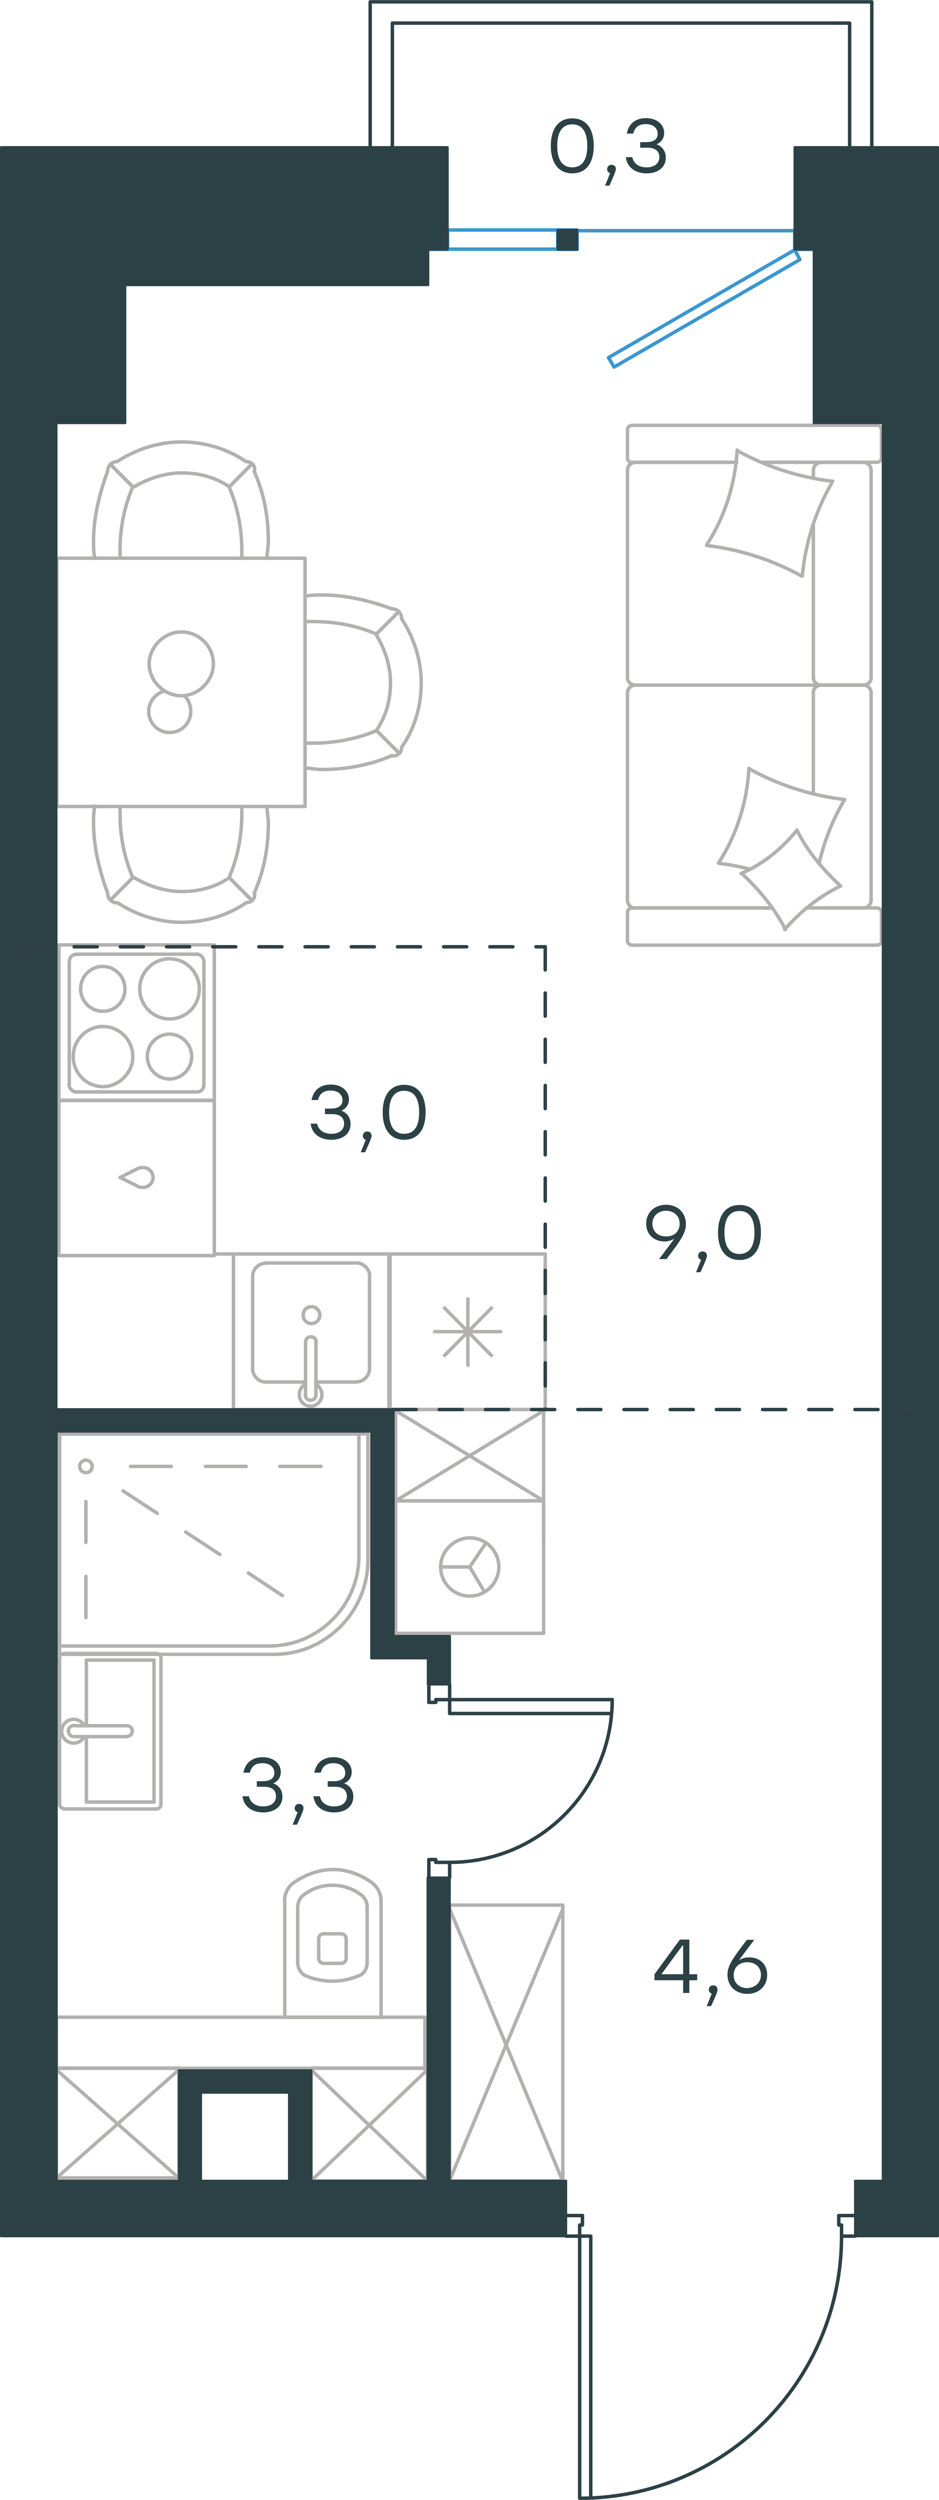 <?xml version="1.0" encoding="utf-8"?>
<!-- Generator: Adobe Illustrator 26.5.0, SVG Export Plug-In . SVG Version: 6.00 Build 0)  -->
<svg version="1.1" id="Слой_1" xmlns="http://www.w3.org/2000/svg" xmlns:xlink="http://www.w3.org/1999/xlink" x="0px" y="0px"
	 viewBox="0 0 406.6 1081.5" style="enable-background:new 0 0 406.6 1081.5;" xml:space="preserve">
<style type="text/css">
	.st0{fill:none;stroke:#B2B1B0;stroke-width:1.5;stroke-linecap:round;stroke-linejoin:round;stroke-miterlimit:22.926;}
	.st1{fill:none;stroke:#2C4146;stroke-width:1.5;stroke-linecap:round;stroke-linejoin:round;stroke-miterlimit:22.926;}
	.st2{fill:none;stroke:#222120;stroke-width:0.216;stroke-linecap:round;stroke-linejoin:round;stroke-miterlimit:22.926;}
	.st3{fill:none;stroke:#3996D2;stroke-width:1.5;stroke-linecap:round;stroke-linejoin:round;stroke-miterlimit:22.926;}
	.st4{fill:#2C4146;}
	.st5{fill:#2C4146;stroke:#2C4146;stroke-linecap:round;stroke-linejoin:round;stroke-miterlimit:10;}
	
		.st6{fill:none;stroke:#2D4146;stroke-width:1.5;stroke-linecap:round;stroke-linejoin:round;stroke-miterlimit:22.926;stroke-dasharray:10,10,0,0;}
</style>
<g>
	<path class="st0" d="M25.8,715.7h92.9c22.3,0,40.6-18.3,40.6-40.7v-54.7H25.8V715.7z"/>
	<path class="st0" d="M25.8,712.1h90.8c21.3,0,38.8-17.5,38.8-38.8v-52.9H25.8V712.1z"/>
	<line class="st0" x1="37.2" y1="649.6" x2="37.2" y2="667.3"/>
	<line class="st0" x1="37.2" y1="682" x2="37.2" y2="699.8"/>
	<line class="st0" x1="56.5" y1="634.4" x2="74.2" y2="634.4"/>
	<line class="st0" x1="88.9" y1="634.4" x2="106.6" y2="634.4"/>
	<line class="st0" x1="121.2" y1="634.4" x2="139" y2="634.4"/>
	<line class="st0" x1="53.3" y1="645" x2="68.1" y2="654.7"/>
	<line class="st0" x1="80.4" y1="662.8" x2="95.2" y2="672.5"/>
	<line class="st0" x1="107.5" y1="680.5" x2="122.3" y2="690.3"/>
	<path class="st0" d="M39.9,634.4c0-1.5-1.2-2.7-2.7-2.7c-1.5,0-2.7,1.2-2.7,2.7c0,1.5,1.2,2.7,2.7,2.7
		C38.9,637.1,39.9,635.9,39.9,634.4z"/>
</g>
<g>
	<line class="st0" x1="122.9" y1="872.7" x2="165" y2="872.7"/>
	<g>
		<line class="st0" x1="123.3" y1="822.5" x2="123.3" y2="872.7"/>
		<line class="st0" x1="159" y1="848.9" x2="159" y2="825.2"/>
		<line class="st0" x1="128.9" y1="825.2" x2="128.9" y2="848.9"/>
		<line class="st0" x1="149.9" y1="847.6" x2="149.9" y2="838.9"/>
		<line class="st0" x1="138" y1="838.9" x2="138" y2="847.6"/>
		<line class="st0" x1="140.3" y1="849.4" x2="147.6" y2="849.4"/>
		<line class="st0" x1="165" y1="872.7" x2="165" y2="822.5"/>
		<line class="st0" x1="147.6" y1="836.6" x2="140.3" y2="836.6"/>
		<path class="st0" d="M161.3,814.7c-5-3.7-11-5.9-16.9-5.9c0,0,0,0-0.5,0"/>
		<path class="st0" d="M147.6,849.4c1.4,0,2.3-0.9,2.3-2.3"/>
		<path class="st0" d="M156.3,854.4c1.8-1.4,2.7-3.2,2.7-5.5"/>
		<path class="st0" d="M149.9,838.9c0-1.4-0.9-2.3-2.3-2.3"/>
		<path class="st0" d="M156.3,819.7c-3.7-2.7-7.8-4.1-12.3-4.1"/>
		<path class="st0" d="M140.3,836.6c-1.4,0-2.3,0.9-2.3,2.3"/>
		<path class="st0" d="M138,847.1c0,1.4,0.9,2.3,2.3,2.3"/>
		<path class="st0" d="M128.9,848.9c0,2.3,0.9,4.1,2.7,5.5"/>
		<path class="st0" d="M131.6,854.4c3.7,1.8,8.2,2.7,12.3,2.7c4.1,0,8.2-0.9,12.3-2.7"/>
		<path class="st0" d="M131.6,819.7c-1.8,1.4-2.7,3.2-2.7,5.5"/>
		<path class="st0" d="M144.3,808.8L144.3,808.8c-6.4,0-12.3,2.3-17.4,5.9"/>
		<path class="st0" d="M165,822.5c0-3.2-1.4-5.9-3.7-7.8"/>
		<path class="st0" d="M126.9,814.7c-2.3,1.8-3.7,4.6-3.7,7.8"/>
		<path class="st0" d="M143.9,815.6L143.9,815.6c-4.6,0-8.7,1.4-12.3,4.1"/>
		<path class="st0" d="M159,825.2c0-2.3-0.9-4.1-2.7-5.5"/>
	</g>
	<rect x="24.4" y="872.7" class="st0" width="159.6" height="22.1"/>
</g>
<g>
	<line class="st0" x1="66.7" y1="779.6" x2="37.4" y2="779.6"/>
	<line class="st0" x1="37.4" y1="779.6" x2="37.4" y2="751.3"/>
	<line class="st0" x1="37.4" y1="746.6" x2="37.4" y2="718.2"/>
	<line class="st0" x1="66.7" y1="718.2" x2="66.7" y2="779.6"/>
	<line class="st0" x1="37.4" y1="718.2" x2="66.7" y2="718.2"/>
	<line class="st0" x1="25.8" y1="717.3" x2="25.8" y2="780.6"/>
	<line class="st0" x1="67.4" y1="715.3" x2="28.1" y2="715.3"/>
	<line class="st0" x1="69.7" y1="780.6" x2="69.7" y2="717.3"/>
	<line class="st0" x1="28.1" y1="782.6" x2="67.4" y2="782.6"/>
	<path class="st0" d="M67.4,782.6c1.4,0,2.3-0.8,2.3-2"/>
	<path class="st0" d="M69.7,717.3c0-1.2-0.9-2-2.3-2"/>
	<path class="st0" d="M28.1,715.3c-1.4,0-2.3,0.8-2.3,2"/>
	<path class="st0" d="M25.8,780.6c0,0.8,0.9,2,2.3,2"/>
	<line class="st0" x1="55" y1="746.6" x2="32.3" y2="746.6"/>
	<line class="st0" x1="32.3" y1="751.3" x2="55" y2="751.3"/>
	<path class="st0" d="M55,746.6L55,746.6c1.3,0,2.3,1,2.3,2.3c0,1.3-1,2.3-2.3,2.3h0"/>
	<path class="st0" d="M36.5,751.3c-0.9,1.7-2.6,2.8-4.6,2.8c-2.9,0-5.2-2.3-5.2-5.1c0-2.9,2.3-5.2,5.2-5.2c1.9,0,3.7,1.1,4.6,2.8"/>
	<path class="st0" d="M32.3,751.3c-0.1,0-0.2,0-0.3,0c-1.3,0-2.4-1-2.4-2.4c0-1.3,1.1-2.4,2.4-2.4c0.1,0,0.2,0,0.3,0"/>
</g>
<g>
	<line class="st0" x1="171.3" y1="649.3" x2="171.3" y2="706.6"/>
	<g>
		<line class="st0" x1="235.4" y1="706.6" x2="171.3" y2="706.6"/>
		<line class="st0" x1="235.4" y1="666.5" x2="235.4" y2="649.3"/>
		<line class="st0" x1="235.4" y1="706.6" x2="235.4" y2="649.3"/>
		<line class="st0" x1="203.4" y1="677.9" x2="210.3" y2="667.7"/>
		<line class="st0" x1="203.4" y1="677.9" x2="190.8" y2="677.9"/>
		<line class="st0" x1="203.4" y1="677.9" x2="209.8" y2="688.7"/>
		<path class="st0" d="M190.8,677.9c0,6.9,5.6,12.6,12.6,12.6c6.9,0,12.6-5.6,12.6-12.6c0-6.9-5.6-12.6-12.6-12.6
			C196.7,665.4,190.8,671,190.8,677.9z"/>
		<line class="st0" x1="235.4" y1="649.3" x2="171.3" y2="649.3"/>
	</g>
</g>
<g>
	<rect x="134.7" y="894.7" class="st0" width="50.4" height="48.8"/>
	<line class="st0" x1="134.7" y1="943.5" x2="185.1" y2="895.4"/>
	<line class="st0" x1="134.7" y1="895.4" x2="185.1" y2="943.5"/>
</g>
<g>
	<rect x="24.4" y="894.7" class="st0" width="53.1" height="47.5"/>
	<line class="st0" x1="24.4" y1="942.3" x2="77.5" y2="895.4"/>
	<line class="st0" x1="24.4" y1="895.4" x2="77.5" y2="942.3"/>
</g>
<g>
	<rect x="194.7" y="824.2" class="st0" width="49" height="119.3"/>
	<line class="st0" x1="194.6" y1="943.5" x2="243.7" y2="825.9"/>
	<line class="st0" x1="194.7" y1="825.8" x2="243.6" y2="943.5"/>
</g>
<g>
	<rect x="171.3" y="609.8" class="st0" width="64.1" height="39.5"/>
	<line class="st0" x1="171.3" y1="649.3" x2="235.4" y2="610.3"/>
	<line class="st0" x1="171.3" y1="610.3" x2="235.4" y2="649.3"/>
</g>
<g>
	<line class="st0" x1="236.1" y1="542.5" x2="236.1" y2="609.8"/>
	<line class="st0" x1="202.6" y1="561.9" x2="202.6" y2="590.6"/>
	<line class="st0" x1="192.5" y1="586.4" x2="212.8" y2="565.9"/>
	<line class="st0" x1="192.5" y1="565.9" x2="212.8" y2="586.4"/>
	<line class="st0" x1="188.2" y1="576.1" x2="216.8" y2="576.1"/>
	<line class="st0" x1="236.1" y1="609.8" x2="168.9" y2="609.8"/>
	<line class="st0" x1="168.9" y1="542.5" x2="168.9" y2="609.8"/>
	<line class="st0" x1="236.1" y1="542.5" x2="168.9" y2="542.5"/>
</g>
<g>
	<rect x="101.1" y="542.5" class="st0" width="67.3" height="67.3"/>
	<line class="st0" x1="132.3" y1="580.6" x2="132.3" y2="603.2"/>
	<line class="st0" x1="136.8" y1="597.9" x2="154.5" y2="597.9"/>
	<line class="st0" x1="154.5" y1="546.4" x2="115" y2="546.4"/>
	<line class="st0" x1="115" y1="597.9" x2="132.3" y2="597.9"/>
	<line class="st0" x1="109.4" y1="552.1" x2="109.4" y2="592.2"/>
	<line class="st0" x1="136.8" y1="603.2" x2="136.8" y2="580.6"/>
	<line class="st0" x1="160" y1="592.2" x2="160" y2="552.1"/>
	<path class="st0" d="M132.3,580.6L132.3,580.6c0-1.3,1-2.3,2.3-2.3c1.3,0,2.3,1,2.3,2.3"/>
	<path class="st0" d="M160,592.2c0,3-2.6,5.6-5.6,5.6"/>
	<path class="st0" d="M136.8,598.8c1.6,1,2.6,2.7,2.6,4.6c0,2.7-2.3,5-4.9,5c-2.6,0-4.9-2.3-4.9-5c0-2,1-3.6,2.6-4.6"/>
	<path class="st0" d="M109.4,552.1c0-3,2.6-5.6,5.6-5.6"/>
	<path class="st0" d="M115,597.9c-2.9,0-5.6-2.7-5.6-5.6"/>
	<path class="st0" d="M154.5,546.4c2.9,0,5.6,2.7,5.6,5.6"/>
	<path class="st0" d="M136.8,603.2v0.3c0,1.3-1,2.3-2.3,2.3c-1.3,0-2.3-1-2.3-2.3v-0.3"/>
	<path class="st0" d="M131.3,569c0,2,1.6,3.6,3.6,3.6c2,0,3.6-1.7,3.6-3.6c0-2-1.6-3.7-3.6-3.7C132.6,565.3,131.3,567,131.3,569z"/>
</g>
<g>
	<path class="st0" d="M54.1,427.8c0-5.3-4.3-9.7-9.6-9.7c-5.3,0-9.6,4.3-9.6,9.7c0,5.3,4.3,9.7,9.6,9.7
		C49.8,437.5,54.1,433.5,54.1,427.8z"/>
	<path class="st0" d="M57.5,457.1c0-7-5.6-13-12.9-13c-7,0-12.9,5.7-12.9,13c0,7,5.6,13,12.9,13C51.5,470.1,57.5,464.1,57.5,457.1z"
		/>
	<path class="st0" d="M83,457.1c0-5.3-4.3-9.7-9.6-9.7c-5.3,0-9.6,4.3-9.6,9.7c0,5.3,4.3,9.7,9.6,9.7C78.7,466.8,83,462.4,83,457.1z
		"/>
	<path class="st0" d="M86.3,427.8c0-7-5.6-13-12.9-13c-7,0-12.9,5.7-12.9,13c0,7,5.6,13,12.9,13C80.7,440.8,86.3,435.1,86.3,427.8z"
		/>
	<line class="st0" x1="30" y1="469.1" x2="30" y2="416.2"/>
	<line class="st0" x1="85.3" y1="472.4" x2="32.9" y2="472.4"/>
	<line class="st0" x1="88.3" y1="416.2" x2="88.3" y2="469.1"/>
	<line class="st0" x1="32.9" y1="412.8" x2="85.3" y2="412.8"/>
	<path class="st0" d="M88.3,469.1L88.3,469.1c0,2-1.3,3.3-3,3.3"/>
	<path class="st0" d="M30,416.2L30,416.2c0-2,1.3-3.3,3-3.3"/>
	<path class="st0" d="M32.9,472.4L32.9,472.4c-1.7,0-3-1.7-3-3.3"/>
	<path class="st0" d="M85.3,412.8L85.3,412.8c1.7,0,3,1.7,3,3.3"/>
	<rect x="25.5" y="408.8" class="st0" width="67.3" height="67.3"/>
</g>
<g>
	<rect x="25.5" y="476" class="st0" width="67.3" height="67.2"/>
	<line class="st0" x1="52" y1="509.4" x2="60" y2="513.4"/>
	<line class="st0" x1="60" y1="505.4" x2="52" y2="509.4"/>
	<path class="st0" d="M60,505.4c0.7-0.3,1.3-0.3,2-0.3c2.3,0,4.3,2,4.3,4.3"/>
	<path class="st0" d="M60,513.4c0.7,0.3,1.3,0.3,2,0.3c2.3,0,4.3-2,4.3-4.3"/>
</g>
<line class="st0" x1="101.1" y1="542.5" x2="92.8" y2="542.5"/>
<g>
	<rect x="24.6" y="241.5" class="st0" width="107.5" height="107.4"/>
	<path class="st0" d="M99.3,379.7c-6.1,4.2-13.3,6-20.6,6c-7.3,0-14.5-2.4-20.6-6"/>
	<path class="st0" d="M115.6,348.8c0,2.4,0.6,4.8,0.6,7.3c0,10.3-1.8,20.6-6.1,30.2"/>
	<path class="st0" d="M46.6,386.3c-3.6-9.7-6.1-20-6.1-30.3c0-2.4,0-4.8,0.6-7.3"/>
	<path class="st0" d="M104.7,348.8c0,1.2,0,2.4,0,3.6c0,9.1-1.8,18.8-5.5,27.2"/>
	<path class="st0" d="M57.5,379.7c-3.6-8.5-5.5-17.5-5.5-27.2c0-1.2,0-2.4,0-3.6"/>
	<path class="st0" d="M106.5,390.6C98.6,396,89,399,78.7,399c-9.7,0-19.4-3-27.9-8.5"/>
	<line class="st0" x1="99.3" y1="379.7" x2="108.9" y2="389.4"/>
	<line class="st0" x1="57.5" y1="379.7" x2="47.8" y2="389.4"/>
	<line class="st0" x1="99.3" y1="379.7" x2="108.9" y2="389.4"/>
	<line class="st0" x1="57.5" y1="379.7" x2="47.8" y2="389.4"/>
	<path class="st0" d="M50.8,390.6c-2.4,0-4.2-1.8-4.2-4.2"/>
	<path class="st0" d="M110.2,386.3c0.5,2.4-1.2,4.2-3.6,4.2"/>
	<path class="st0" d="M99.3,210.6c-6.1-4.2-13.3-6-20.6-6c-7.3,0-14.5,2.4-20.6,6"/>
	<path class="st0" d="M115.6,241.5c0-2.4,0.6-4.8,0.6-7.3c0-10.3-1.8-20.6-6.1-30.2"/>
	<path class="st0" d="M46.6,203.9c-3.6,9.7-6.1,20-6.1,30.3c0,2.4,0,4.8,0.6,7.3"/>
	<path class="st0" d="M104.7,241.5c0-1.2,0-2.4,0-3.6c0-9.1-1.8-18.8-5.5-27.2"/>
	<path class="st0" d="M57.5,210.6c-3.6,8.5-5.5,17.5-5.5,27.2c0,1.2,0,2.4,0,3.6"/>
	<path class="st0" d="M106.5,199.7c-7.9-5.4-17.6-8.5-27.9-8.5c-9.7,0-19.4,3-27.9,8.5"/>
	<line class="st0" x1="99.3" y1="210.6" x2="108.9" y2="200.9"/>
	<line class="st0" x1="57.5" y1="210.6" x2="47.8" y2="200.9"/>
	<line class="st0" x1="99.3" y1="210.6" x2="108.9" y2="200.9"/>
	<line class="st0" x1="57.5" y1="210.6" x2="47.8" y2="200.9"/>
	<path class="st0" d="M50.8,199.7c-2.4,0-4.2,1.8-4.2,4.2"/>
	<path class="st0" d="M110.2,203.9c0.5-2.4-1.2-4.2-3.6-4.2"/>
	<path class="st0" d="M163,316c4.2-6.1,6.1-13.3,6.1-20.6c0-7.3-2.4-14.5-6.1-20.6"/>
	<path class="st0" d="M132.1,332.3c2.4,0,4.8,0.6,7.3,0.6c10.3,0,20.6-1.8,30.3-6"/>
	<path class="st0" d="M169.7,263.4c-9.7-3.6-20-6-30.3-6c-2.4,0-4.8,0-7.3,0.6"/>
	<path class="st0" d="M132.1,321.5c1.2,0,2.4,0,3.6,0c9.1,0,18.8-1.8,27.3-5.4"/>
	<path class="st0" d="M163,274.3c-8.5-3.6-17.6-5.4-27.3-5.4c-1.2,0-2.4,0-3.6,0"/>
	<path class="st0" d="M173.9,323.3c5.5-7.9,8.5-17.5,8.5-27.8c0-9.7-3-19.4-8.5-27.8"/>
	<line class="st0" x1="163" y1="316" x2="172.7" y2="325.7"/>
	<line class="st0" x1="163" y1="274.3" x2="172.7" y2="264.6"/>
	<line class="st0" x1="163" y1="316" x2="172.7" y2="325.7"/>
	<line class="st0" x1="163" y1="274.3" x2="172.7" y2="264.6"/>
	<path class="st0" d="M173.9,267.6c0-2.4-1.8-4.2-4.2-4.2"/>
	<path class="st0" d="M169.7,326.9c2.4,0.5,4.2-1.2,4.2-3.6"/>
	<path class="st0" d="M78.5,273.4c-7.4,0-13.9,6.4-13.9,13.8c0,7.4,6.4,13.8,13.9,13.8c7.4,0,13.9-6.4,13.9-13.8
		C92.4,279.4,86,273.4,78.5,273.4z"/>
	<path class="st0" d="M79.9,301c1.7,1.7,2.7,4.1,2.7,6.8c0,5.1-4.1,9.1-9.1,9.1c-5.1,0-9.1-4.1-9.1-9.1c0-4.1,2.7-7.4,6.4-8.8"/>
</g>
<g>
	<line class="st0" x1="352.2" y1="227.2" x2="352.2" y2="293.3"/>
	<line class="st0" x1="271.7" y1="406.9" x2="271.7" y2="394.8"/>
	<line class="st0" x1="271.7" y1="389.5" x2="271.7" y2="299.5"/>
	<line class="st0" x1="330" y1="200" x2="348.8" y2="200"/>
	<line class="st0" x1="275.1" y1="200" x2="319" y2="200"/>
	<line class="st0" x1="275.1" y1="392.8" x2="334.5" y2="392.8"/>
	<line class="st0" x1="355.3" y1="296.4" x2="374.1" y2="296.4"/>
	<line class="st0" x1="352.2" y1="299.5" x2="352.2" y2="343.3"/>
	<line class="st0" x1="381.7" y1="186" x2="381.7" y2="198.1"/>
	<line class="st0" x1="374.1" y1="296.4" x2="355.3" y2="296.4"/>
	<line class="st0" x1="377.2" y1="389.5" x2="377.2" y2="299.5"/>
	<line class="st0" x1="334.5" y1="392.8" x2="273.7" y2="392.8"/>
	<line class="st0" x1="271.7" y1="293.3" x2="271.7" y2="203.4"/>
	<line class="st0" x1="271.7" y1="198.1" x2="271.7" y2="186"/>
	<line class="st0" x1="352.2" y1="203.4" x2="352.2" y2="206.8"/>
	<line class="st0" x1="379.5" y1="200" x2="330" y2="200"/>
	<line class="st0" x1="352.2" y1="203.4" x2="352.2" y2="206.8"/>
	<line class="st0" x1="374.1" y1="200" x2="355.3" y2="200"/>
	<line class="st0" x1="374.1" y1="296.4" x2="355.3" y2="296.4"/>
	<line class="st0" x1="377.2" y1="293.3" x2="377.2" y2="203.4"/>
	<line class="st0" x1="319" y1="200" x2="273.7" y2="200"/>
	<line class="st0" x1="379.5" y1="408.9" x2="273.7" y2="408.9"/>
	<line class="st0" x1="381.7" y1="394.8" x2="381.7" y2="406.9"/>
	<line class="st0" x1="349.2" y1="392.8" x2="379.5" y2="392.8"/>
	<line class="st0" x1="355.3" y1="296.4" x2="275.1" y2="296.4"/>
	<line class="st0" x1="355.3" y1="392.8" x2="374.1" y2="392.8"/>
	<path class="st0" d="M379.5,200c1.6,0,2.3-1.1,2.3-2"/>
	<path class="st0" d="M273.7,392.8c-1.4,0-2,1.1-2,2"/>
	<path class="st0" d="M381.7,394.8c0-1.4-1.1-2-2-2"/>
	<path class="st0" d="M352.2,293.3c0,1.5,1.4,3.1,3.4,3.1"/>
	<path class="st0" d="M374.1,392.8c1.5,0,3.1-1.4,3.1-3.4"/>
	<path class="st0" d="M377.2,203.4c0-1.7-1.4-3.4-3.4-3.4"/>
	<path class="st0" d="M271.7,293.3c0,1.5,1.4,3.1,3.4,3.1"/>
	<path class="st0" d="M373.8,296.4c1.7,0,3.4-1.3,3.4-3.1"/>
	<path class="st0" d="M275.1,296.4c-1.7,0-3.4,1.4-3.4,3.4"/>
	<path class="st0" d="M381.7,186c0-1.4-1.1-2-2-2H273.7c-1.4,0-2,1.1-2,2"/>
	<path class="st0" d="M377.2,299.5c0-1.5-1.4-3.1-3.4-3.1"/>
	<path class="st0" d="M271.7,406.9c0,1.4,1.1,2,2,2"/>
	<path class="st0" d="M275.1,200c-1.7,0-3.4,1.4-3.4,3.4"/>
	<path class="st0" d="M271.7,198.1c0,1.4,1.1,2,2,2"/>
	<path class="st0" d="M271.7,389.5c0,1.7,1.4,3.4,3.4,3.4"/>
	<path class="st0" d="M355.9,200c-1.9,0-3.7,1.4-3.7,3.4"/>
	<path class="st0" d="M355.6,296.4c-1.7,0-3.4,1.3-3.4,3.1"/>
	<path class="st0" d="M379.5,408.9c1.6,0,2.3-1.1,2.3-2"/>
	<path class="st0" d="M347.1,249.2c-12.7-7-26.7-11.5-41.1-13.2"/>
	<path class="st0" d="M340.1,402.1c-4.8-9.3-11.3-17.1-18.9-24.2"/>
	<path class="st0" d="M320.9,377.9c9.3-3.9,17.7-10.7,24.2-18.8"/>
	<path class="st0" d="M306,235.7c7.9-12.1,12.4-26.4,13.2-41"/>
	<path class="st0" d="M324.6,332.7c12.7,7,26.7,11.5,41.1,13.2"/>
	<path class="st0" d="M365.7,345.9c-5.1,8.7-8.7,17.7-11,27.5"/>
	<path class="st0" d="M311.1,373.4c7.9-12.1,12.4-26.4,13.2-41"/>
	<path class="st0" d="M319.3,195c12.7,7,26.7,11.5,41.1,13.2"/>
	<path class="st0" d="M360.6,208.2c-7.3,12.4-11.8,26.4-13.2,41"/>
	<path class="st0" d="M345.1,359.1c4.5,9.3,11.3,17.1,18.9,24.2"/>
	<path class="st0" d="M324.6,376c-4.2-1.1-9-2-13.2-2.5"/>
	<path class="st0" d="M364,383.3c-9.3,4.5-17.4,11-24.2,18.8"/>
</g>
<polyline class="st1" points="160.3,63.7 160.3,0.8 377.5,0.8 377.5,63.7 "/>
<polyline class="st1" points="367.9,63.7 367.9,10 169.9,10 169.9,63.7 "/>
<rect x="185.1" y="812.3" class="st2" width="9.5" height="135.9"/>
<rect x="125.2" y="895.8" class="st2" width="9.6" height="52.6"/>
<rect x="77.4" y="895.8" class="st2" width="57.3" height="9.6"/>
<rect x="77.4" y="895.8" class="st2" width="9.5" height="52.4"/>
<rect x="0.5" y="149.5" class="st2" width="23.9" height="800.1"/>
<rect x="185.1" y="707.9" class="st2" width="9.5" height="20.9"/>
<rect x="160.7" y="707.9" class="st2" width="27.6" height="9.5"/>
<rect x="160.7" y="609.8" class="st2" width="9.5" height="100.3"/>
<rect x="18.7" y="609.8" class="st2" width="146.8" height="9.5"/>
<rect x="382.3" y="140.1" class="st2" width="23.9" height="818.6"/>
<rect x="241.5" y="99.5" class="st3" width="8.4" height="8.4"/>
<rect x="185.4" y="99.5" class="st3" width="8.4" height="8.4"/>
<line class="st3" x1="241.4" y1="107.8" x2="193.7" y2="107.8"/>
<line class="st3" x1="241.4" y1="99.5" x2="193.7" y2="99.5"/>
<rect x="344.1" y="99.5" class="st3" width="8.4" height="8.4"/>
<polyline class="st1" points="251,1080.7 251,967.4 255.8,967.4 255.8,1080.6 "/>
<line class="st1" x1="370.4" y1="958.5" x2="363.2" y2="958.5"/>
<polyline class="st1" points="363.2,958.5 363.2,962.6 364.4,962.6 364.4,967.4 370.4,967.4 "/>
<path class="st1" d="M251,1080.8c62.6,0,113.4-50.7,113.4-113.4"/>
<line class="st1" x1="245.1" y1="958.5" x2="252.2" y2="958.5"/>
<polyline class="st1" points="252.2,958.5 252.2,962.6 251,962.6 251,967.4 245.1,967.4 "/>
<polyline class="st1" points="265.1,735.3 194.7,735.3 194.7,741.3 264.8,741.3 "/>
<line class="st1" x1="185.7" y1="812.3" x2="185.7" y2="804.5"/>
<polyline class="st1" points="185.7,804.5 188.7,804.5 188.7,805.7 194.7,805.7 194.7,812.3 "/>
<path class="st1" d="M194.7,805.7c38.9,0,70.4-31.5,70.4-70.4"/>
<line class="st1" x1="185.7" y1="728.8" x2="185.7" y2="736.5"/>
<polyline class="st1" points="185.7,736.5 188.7,736.5 188.7,735.3 194.7,735.3 194.7,728.8 "/>
<polygon class="st3" points="265.9,158.8 346.4,112.3 344.1,108.1 263.5,154.7 "/>
<line class="st3" x1="241.5" y1="99.8" x2="344.1" y2="99.8"/>
<g>
	<path class="st4" d="M297,529.6c0,4-2.4,7.2-8.4,15.1h-3.2l6.6-8.8c-1.2,0.7-2.6,1.2-4.3,1.2c-4.1,0-7.9-2.7-7.9-7.7
		c0-5,3.8-8.2,8.6-8.2C293.1,521.2,297,524.3,297,529.6z M294.3,529.4c0-3.5-2.6-5.6-5.9-5.6c-3.3,0-5.9,2.2-5.9,5.6
		c0,3.5,2.6,5.5,5.8,5.5C291.8,535,294.3,532.9,294.3,529.4z"/>
	<path class="st4" d="M303.3,550.4h-1.9l2.2-5.4c-0.8-0.2-1.3-0.9-1.3-1.7c0-1.1,0.8-1.9,1.9-1.9c0.8,0,1.9,0.4,1.9,1.9
		C306.1,543.8,306,544.6,303.3,550.4z"/>
	<path class="st4" d="M329.5,533.2c0,7.6-3.4,11.9-9.3,11.9c-5.8,0-9.3-4.3-9.3-11.9s3.5-11.9,9.3-11.9
		C326.1,521.2,329.5,525.6,329.5,533.2z M326.7,533.2c0-6.6-2.6-9.3-6.5-9.3s-6.5,2.7-6.5,9.3c0,6.6,2.6,9.3,6.5,9.3
		S326.7,539.8,326.7,533.2z"/>
</g>
<g>
	<path class="st4" d="M122.3,777.3c0,4.2-3.4,6.8-8.3,6.8c-4.5,0-8.4-2.2-9-7h2.8c0.7,3.1,3.2,4.4,6.2,4.4c3.4,0,5.5-1.7,5.5-4.4
		c0-2.3-1.4-4.1-5.1-4.1h-3.2v-2.4h2.4c3.5,0,5.2-1.3,5.2-3.6c0-2.6-2.1-4.2-5.1-4.2c-2.8,0-4.7,1-5.5,4.1h-2.8
		c0.9-4.7,4.2-6.7,8.4-6.7c4.4,0,7.8,2.6,7.8,6.4c0,2.2-1.2,4.1-3.3,4.9C120.8,772.4,122.3,774.5,122.3,777.3z"/>
	<path class="st4" d="M128.6,789.4h-1.9l2.2-5.4c-0.8-0.2-1.3-0.9-1.3-1.7c0-1.1,0.8-1.9,1.9-1.9c0.8,0,1.9,0.4,1.9,1.9
		C131.4,782.9,131.3,783.6,128.6,789.4z"/>
	<path class="st4" d="M153,777.3c0,4.2-3.4,6.8-8.3,6.8c-4.5,0-8.4-2.2-9-7h2.8c0.7,3.1,3.2,4.4,6.2,4.4c3.4,0,5.5-1.7,5.5-4.4
		c0-2.3-1.4-4.1-5.1-4.1h-3.2v-2.4h2.4c3.5,0,5.2-1.3,5.2-3.6c0-2.6-2.1-4.2-5.1-4.2c-2.8,0-4.7,1-5.5,4.1h-2.8
		c0.9-4.7,4.2-6.7,8.4-6.7c4.4,0,7.8,2.6,7.8,6.4c0,2.2-1.2,4.1-3.3,4.9C151.5,772.4,153,774.5,153,777.3z"/>
</g>
<g>
	<path class="st4" d="M301.9,856.7h-3.4v5.5h-2.7v-5.5h-12.4v-2.6l11-15h4.1v15h3.4V856.7z M295.8,854.1v-12.4h-0.3l-9.1,12.4
		L295.8,854.1z"/>
	<path class="st4" d="M307.9,867.9h-1.9l2.2-5.4c-0.8-0.2-1.3-0.9-1.3-1.7c0-1.1,0.8-1.9,1.9-1.9c0.8,0,1.9,0.4,1.9,1.9
		C310.7,861.4,310.6,862.1,307.9,867.9z"/>
	<path class="st4" d="M332.2,854.4c0,5-3.8,8.2-8.6,8.2c-4.7,0-8.6-3.1-8.6-8.3c0-4,2.4-7.2,8.4-15.1h3.2l-6.6,8.8
		c1.2-0.7,2.6-1.2,4.3-1.2C328.5,846.7,332.2,849.4,332.2,854.4z M329.5,854.4c0-3.5-2.6-5.5-5.9-5.5c-3.4,0-5.9,2.1-5.9,5.6
		s2.6,5.6,5.8,5.6C326.9,860,329.5,857.8,329.5,854.4z"/>
</g>
<g>
	<path class="st4" d="M151.8,486.3c0,4.2-3.4,6.8-8.3,6.8c-4.5,0-8.4-2.2-9-7h2.8c0.7,3.1,3.2,4.4,6.2,4.4c3.4,0,5.5-1.7,5.5-4.4
		c0-2.3-1.4-4.1-5.1-4.1h-3.2v-2.4h2.4c3.5,0,5.2-1.3,5.2-3.6c0-2.6-2.1-4.2-5.1-4.2c-2.8,0-4.7,1-5.5,4.1h-2.8
		c0.9-4.7,4.2-6.7,8.4-6.7c4.4,0,7.8,2.6,7.8,6.4c0,2.2-1.2,4.1-3.3,4.9C150.3,481.4,151.8,483.5,151.8,486.3z"/>
	<path class="st4" d="M158.1,498.5h-1.9l2.2-5.4c-0.8-0.2-1.3-0.9-1.3-1.7c0-1.1,0.8-1.9,1.9-1.9c0.8,0,1.9,0.4,1.9,1.9
		C160.9,491.9,160.8,492.6,158.1,498.5z"/>
	<path class="st4" d="M184.3,481.2c0,7.6-3.4,11.9-9.3,11.9c-5.8,0-9.3-4.3-9.3-11.9s3.5-11.9,9.3-11.9
		C180.9,469.3,184.3,473.7,184.3,481.2z M181.5,481.2c0-6.6-2.6-9.3-6.5-9.3s-6.5,2.7-6.5,9.3c0,6.6,2.6,9.3,6.5,9.3
		S181.5,487.9,181.5,481.2z"/>
</g>
<g>
	<path class="st4" d="M257.1,63.1c0,7.6-3.4,11.9-9.3,11.9c-5.8,0-9.3-4.3-9.3-11.9s3.5-11.9,9.3-11.9
		C253.7,51.2,257.1,55.5,257.1,63.1z M254.3,63.1c0-6.6-2.6-9.3-6.5-9.3s-6.5,2.7-6.5,9.3c0,6.6,2.6,9.3,6.5,9.3
		S254.3,69.7,254.3,63.1z"/>
	<path class="st4" d="M263.9,80.3h-1.9l2.2-5.4c-0.8-0.2-1.3-0.9-1.3-1.7c0-1.1,0.8-1.9,1.9-1.9c0.8,0,1.9,0.4,1.9,1.9
		C266.6,73.8,266.5,74.5,263.9,80.3z"/>
	<path class="st4" d="M288.3,68.2c0,4.2-3.4,6.8-8.3,6.8c-4.5,0-8.4-2.2-9-7h2.8c0.7,3.1,3.2,4.4,6.2,4.4c3.4,0,5.5-1.7,5.5-4.4
		c0-2.3-1.4-4.1-5.1-4.1h-3.2v-2.4h2.4c3.5,0,5.2-1.3,5.2-3.6c0-2.6-2.1-4.2-5.1-4.2c-2.8,0-4.7,1-5.5,4.1h-2.8
		c0.9-4.7,4.2-6.7,8.4-6.7c4.4,0,7.8,2.6,7.8,6.4c0,2.2-1.2,4.1-3.3,4.9C286.7,63.3,288.3,65.4,288.3,68.2z"/>
</g>
<rect x="241.5" y="99.5" class="st5" width="8.4" height="8.4"/>
<rect x="185.4" y="99.5" class="st5" width="8.4" height="8.4"/>
<rect x="344.1" y="99.5" class="st5" width="8.4" height="8.4"/>
<path class="st5" d="M194.7,943.5V812.3h-9.5v131.2h-50.4v-38.2h0v-9.6H87v0h-9.5v0h0v9.6h0v38.2h-53V619.3h136.3v88.6v2.1v7.4h24.5
	v11.3h9.5v-20.9h-9.5v0h-14.9v-98.1h-9.5v0H24.4V183h29.8v-59.7h131.2V99.5h8.4V63.7H62.5h-62V183v426.8v9.5v324.2v23.9h244.6v-23.9
	H194.7z M125.2,943.5H87v-38.2h38.2V943.5z"/>
<polygon class="st5" points="370.3,943.5 370.3,967.4 406.1,967.4 406.1,943.5 406.1,907.7 406.1,898.2 406.1,183 406.1,63.7 
	344.1,63.7 344.1,99.5 352.4,99.5 352.4,183 382.3,183 382.3,943.5 "/>
<line class="st6" x1="170.2" y1="609.8" x2="394.2" y2="609.8"/>
<line class="st6" x1="12.1" y1="409.6" x2="236.1" y2="409.6"/>
<line class="st6" x1="236.1" y1="409.6" x2="236.1" y2="609.8"/>
</svg>
